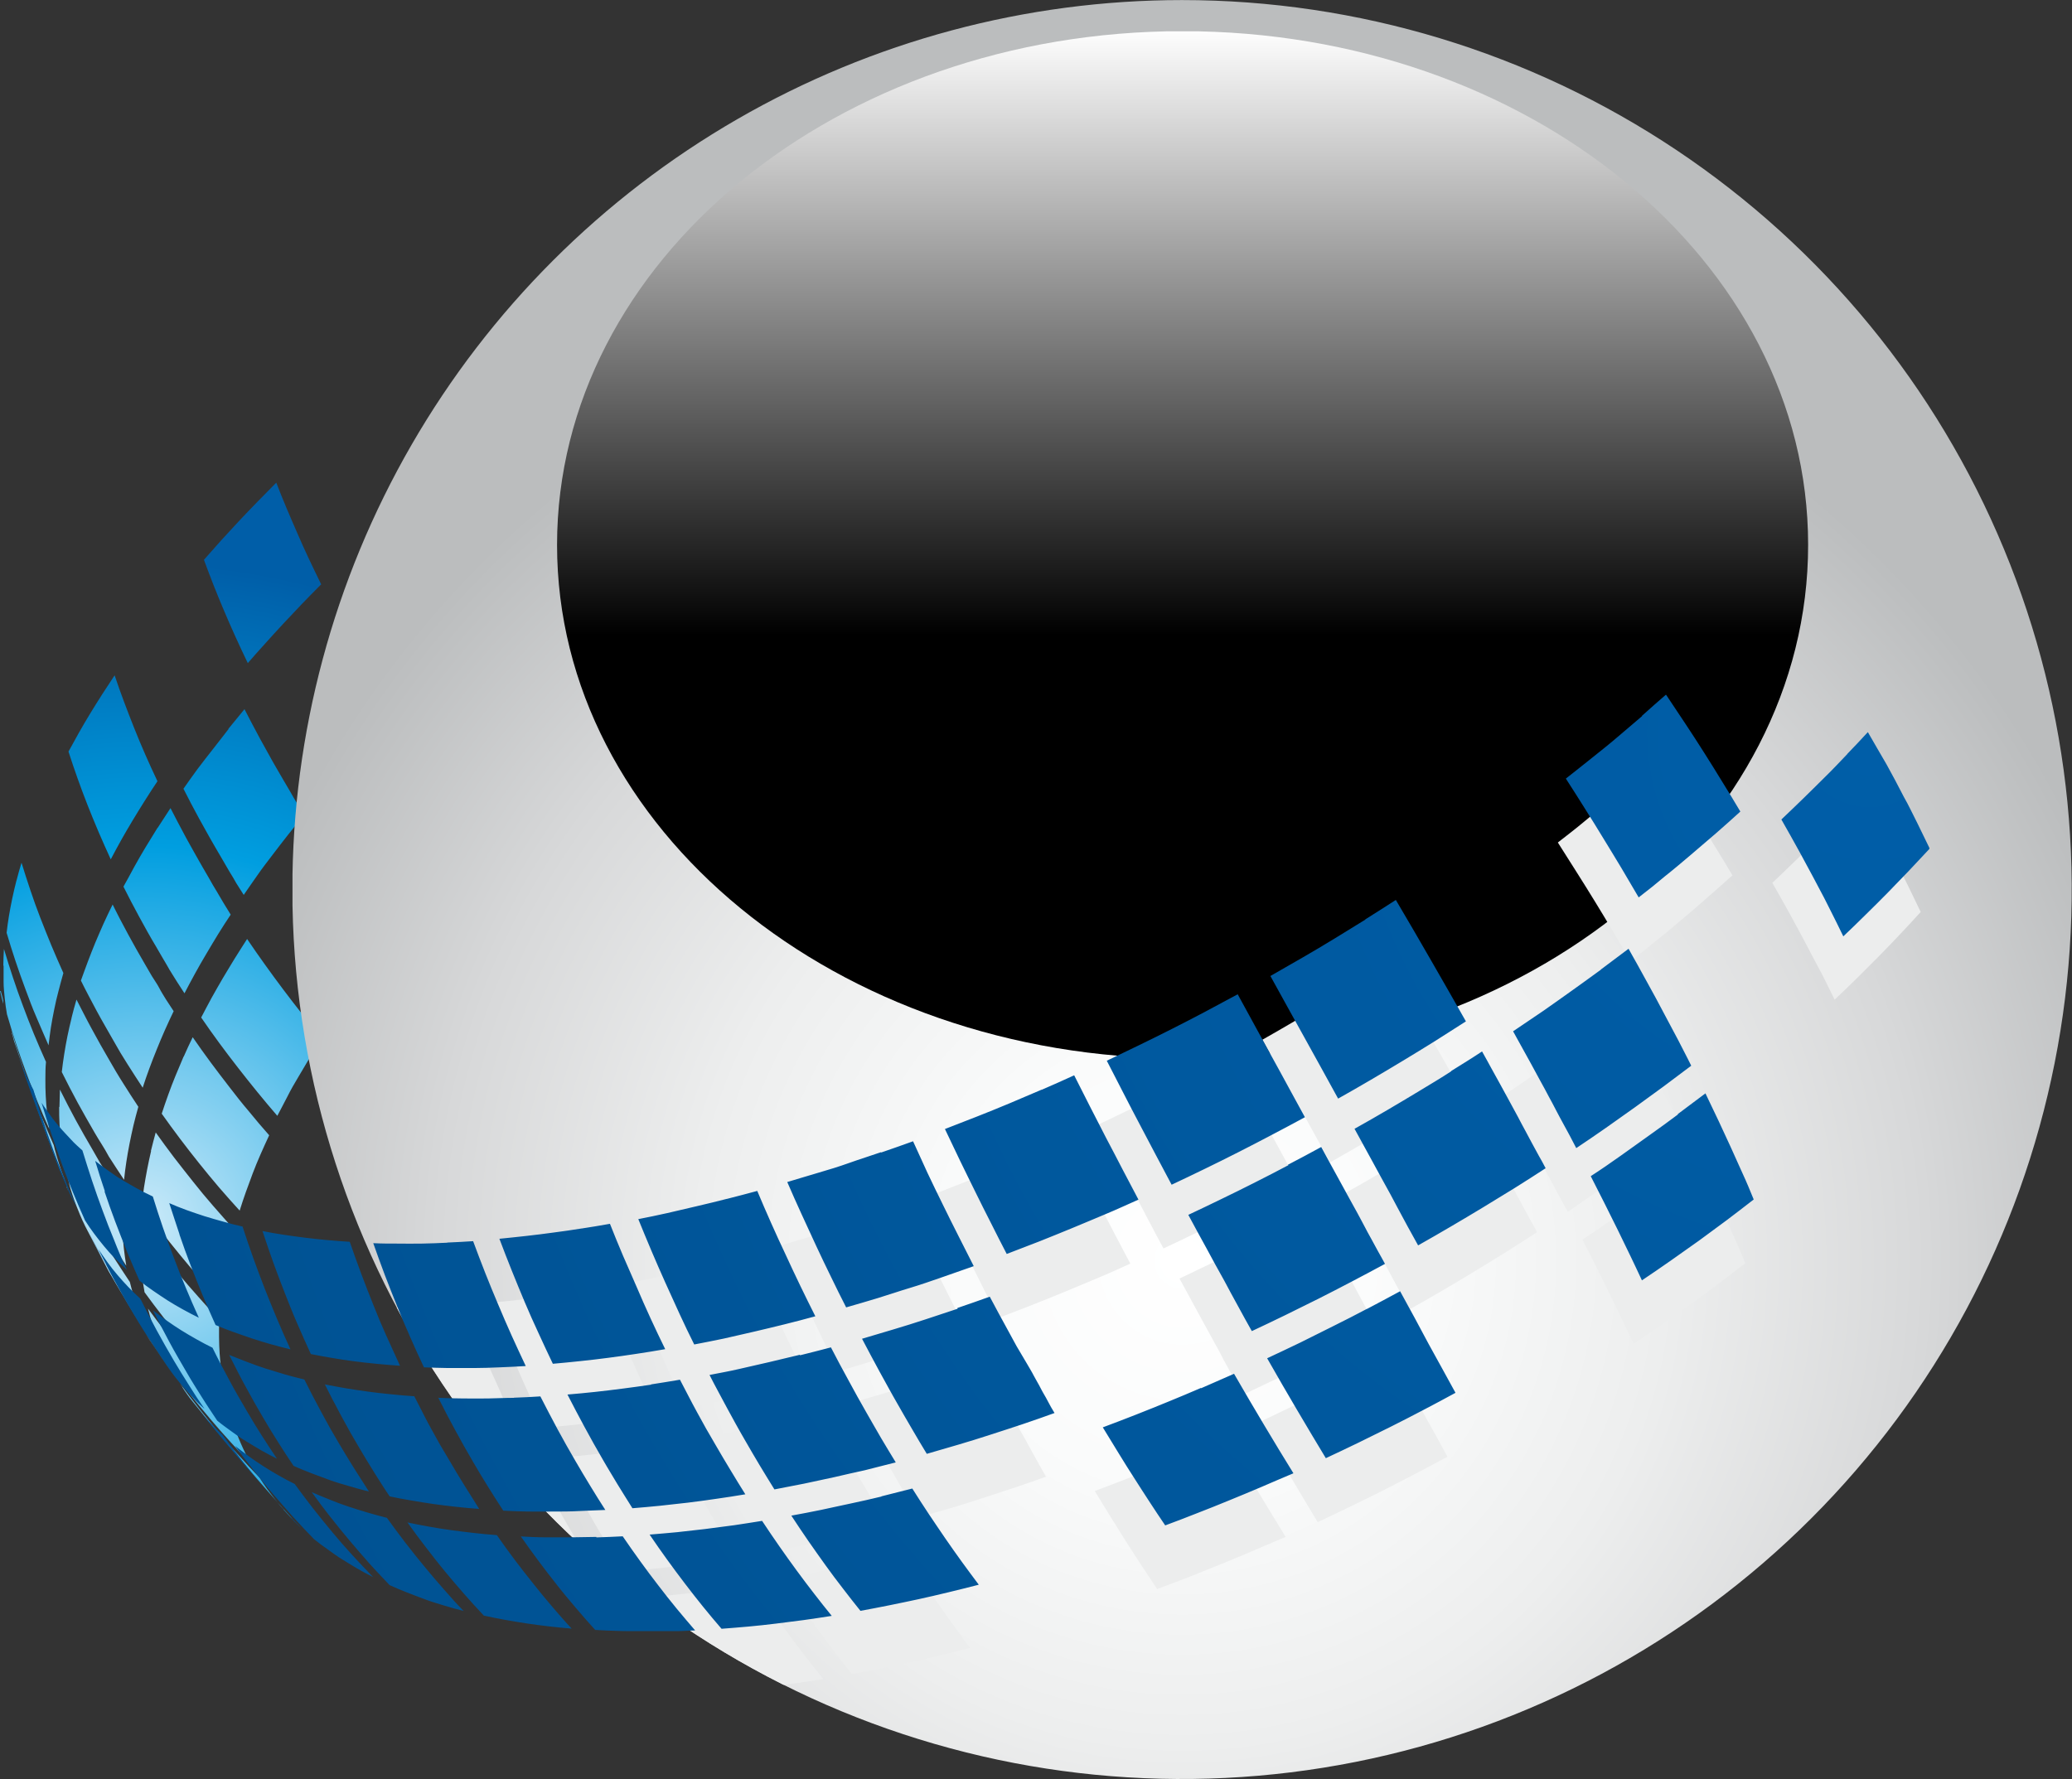<svg xmlns="http://www.w3.org/2000/svg" xmlns:xlink="http://www.w3.org/1999/xlink" viewBox="0 0 300.43 258.02"><rect x="0" y="0" width="300.43" height="258.02" fill="#333333" stroke="none"/><defs><style>.cls-1{fill:none;}.cls-2{isolation:isolate;}.cls-3{clip-path:url(#clip-path);}.cls-4{fill:url(#radial-gradient);}.cls-5{clip-path:url(#clip-path-2);}.cls-6{fill:url(#radial-gradient-2);}.cls-7{mix-blend-mode:screen;}.cls-8{clip-path:url(#clip-path-3);}.cls-9{clip-path:url(#clip-path-4);}.cls-10{fill:url(#linear-gradient);}.cls-11{mix-blend-mode:multiply;}.cls-12{clip-path:url(#clip-path-6);}.cls-13{fill:#eceded;}.cls-14{clip-path:url(#clip-path-7);}.cls-15{fill:url(#radial-gradient-3);}</style><clipPath id="clip-path" transform="translate(-271.61 -168.48)"><path class="cls-1" d="M312.72,387.41c.43.48.88,1,1.34,1.41-.72-.78-1.46-1.6-2.23-2.45.29.35.59.7.89,1m-14.66-17.67.35.52.36.52c.13.16.25.34.37.51,3.65,4.57,8.46,10.34,12.69,15.08l-.35-.43c-.4-.5-.79-1-1.17-1.53s-.73-1.05-1.07-1.59q-1.55-1.59-3-3.22c-1-1.09-2-2.21-2.94-3.34s-1.9-2.29-2.83-3.47-1.83-2.36-2.72-3.58l.34.53m-2.3-3.23,0-.06Zm-2.41-3.64.57.88.59.89c.2.28.39.58.59.87l.16.25.17.25c.05.09.11.17.16.25s.09.13.13.19L292.78,362c.19.3.37.6.57.89m.12-3.13c.15.5.3,1,.46,1.48s.33,1,.52,1.47.37,1,.58,1.44c.1.26.23.51.34.77s.25.52.37.77.24.5.37.75.26.5.4.75q1.33,1.81,2.72,3.59c.93,1.16,1.88,2.32,2.84,3.46s1.94,2.25,2.93,3.34,2,2.18,3,3.23l-.4-.73c-.12-.26-.26-.5-.38-.76s-.24-.5-.36-.76-.23-.5-.34-.76c-.21-.47-.4-.95-.59-1.43s-.36-1-.52-1.44-.31-1-.46-1.46-.27-1-.4-1.49c-1-1.07-2-2.15-3-3.26s-2-2.23-2.94-3.37-1.9-2.31-2.82-3.49-1.83-2.38-2.72-3.59c.12.5.25,1,.39,1.49m-1.53-11.21c0,.84,0,1.67.08,2.49s.12,1.64.21,2.46.21,1.61.35,2.4c.89,1.22,1.79,2.42,2.72,3.61s1.86,2.33,2.82,3.48,1.94,2.27,2.94,3.38,2,2.2,3,3.27c-.14-.78-.27-1.58-.36-2.38s-.17-1.61-.23-2.42-.08-1.63-.09-2.46,0-1.65,0-2.5c-1-1.08-2-2.2-3-3.32s-2-2.26-2.91-3.41-1.89-2.34-2.8-3.51-1.83-2.4-2.7-3.61c-.05.84-.07,1.69-.07,2.52m-10.61-7.89c0,.05,0,.1.07.16l.06.15c0,.05.05.11.08.16l-.25-.57,0,.1m0-.1,0,0Zm0-.06v0l0-.12,0,.1m.42-.22c.13.5.28,1,.44,1.47s.33,1,.51,1.44.37.95.57,1.42c.06.15.13.3.19.44s.13.29.19.44l.21.43c.06.14.13.29.2.43l3.18,6.12c.19.35.37.7.57,1s.38.69.58,1,.39.69.59,1,.4.69.61,1c.34.59.7,1.18,1.05,1.75s.71,1.16,1.08,1.73l1.11,1.72c.37.56.75,1.13,1.13,1.68-.13-.24-.27-.49-.39-.74s-.26-.5-.38-.75-.25-.51-.36-.77l-.35-.78c-.2-.47-.39-1-.58-1.43s-.35-1-.51-1.47-.31-1-.46-1.48-.27-1-.4-1.5l-1.11-1.68c-.38-.57-.74-1.14-1.11-1.71s-.72-1.15-1.07-1.73-.71-1.16-1.06-1.75l-1.28-2.2c-.41-.74-.82-1.47-1.22-2.21s-.8-1.48-1.18-2.23-.77-1.5-1.14-2.25c.12.49.25,1,.39,1.48m11.86-4.72c-.21.9-.4,1.78-.57,2.66s-.32,1.76-.46,2.63-.23,1.75-.32,2.61c.88,1.22,1.78,2.43,2.7,3.61s1.85,2.36,2.8,3.51,1.91,2.31,2.91,3.43,2,2.24,3,3.34c.07-.86.17-1.71.29-2.57s.26-1.73.42-2.6.35-1.75.55-2.63.42-1.77.67-2.65c-1-1.12-2-2.24-3-3.39s-1.94-2.28-2.87-3.46-1.87-2.35-2.78-3.54-1.79-2.41-2.67-3.64c-.25.91-.48,1.8-.7,2.69m-13.3-6.39c0,.83,0,1.65.05,2.47s.11,1.62.19,2.43.21,1.6.33,2.39c.38.75.75,1.49,1.14,2.24s.77,1.48,1.18,2.22.81,1.48,1.22,2.22l1.27,2.19c.35.6.7,1.18,1.06,1.75s.71,1.16,1.08,1.73.72,1.13,1.1,1.7.74,1.13,1.11,1.69c-.13-.8-.25-1.6-.34-2.41s-.16-1.63-.21-2.45-.07-1.66-.07-2.5,0-1.68.06-2.53l-1.12-1.67c-.36-.58-.73-1.14-1.08-1.72l-1.08-1.71-1-1.75c-.43-.72-.85-1.45-1.26-2.18s-.82-1.46-1.22-2.19-.79-1.48-1.17-2.21-.75-1.48-1.13-2.23c0,.85-.07,1.69-.07,2.52m18-7.3c-.4.93-.79,1.86-1.17,2.78s-.73,1.85-1.06,2.76-.64,1.83-.94,2.74q1.31,1.85,2.66,3.64t2.77,3.56c.94,1.17,1.89,2.33,2.87,3.48s2,2.27,3,3.38q.42-1.35.9-2.7c.32-.9.66-1.81,1-2.72s.73-1.83,1.13-2.75.82-1.83,1.25-2.76q-1.5-1.69-2.92-3.44c-1-1.17-1.91-2.33-2.83-3.53s-1.83-2.37-2.72-3.58-1.77-2.43-2.62-3.67c-.46.94-.89,1.88-1.3,2.81m-24.92-3.46c0,.14.07.28.11.42s.07.27.11.42.08.27.11.41c1.88,5.6,4.4,13,6.6,18.51l1,2.23c-.18-.42-.35-.87-.52-1.32s-.35-.94-.5-1.43-.31-1-.45-1.46-.27-1-.38-1.47c-.61-1.37-1.2-2.75-1.77-4.13s-1.1-2.76-1.62-4.16-1-2.8-1.46-4.2-.9-2.83-1.31-4.24c0,.14.07.27.1.42m8.64-2.14c-.22.88-.42,1.76-.6,2.63s-.33,1.76-.47,2.62-.25,1.73-.35,2.59l1.12,2.21c.39.74.77,1.48,1.17,2.21s.8,1.46,1.22,2.19.83,1.45,1.25,2.18.7,1.16,1.06,1.74.7,1.15,1,1.72l1.1,1.7c.37.57.73,1.12,1.11,1.68.09-.86.19-1.72.33-2.6s.28-1.75.46-2.63.36-1.77.57-2.66.46-1.8.71-2.7c-.37-.56-.74-1.12-1.1-1.68l-1.08-1.7c-.36-.56-.71-1.14-1.06-1.72l-1-1.72c-.42-.73-.84-1.45-1.25-2.18s-.8-1.45-1.2-2.18-.79-1.46-1.16-2.19l-1.12-2.18c-.26.88-.5,1.78-.72,2.67m-10.24-3.9c0,.15.08.31.11.45s.08.3.12.46.07.29.1.44a.56.56,0,0,1,0,.12c0,.05,0,.08,0,.12s0,.09,0,.12a.5.5,0,0,0,0,.13l-.56-2.29c0,.15.07.3.1.45m.52-3.69c0,.8,0,1.6,0,2.39s.1,1.57.17,2.35.19,1.54.32,2.31c.41,1.41.84,2.81,1.3,4.21s.95,2.8,1.46,4.19,1.06,2.77,1.61,4.14,1.16,2.75,1.77,4.11c-.13-.78-.25-1.57-.33-2.37s-.15-1.61-.19-2.43-.06-1.62-.05-2.45,0-1.65.09-2.49c-.61-1.36-1.2-2.71-1.76-4.07s-1.08-2.71-1.59-4.08-1-2.73-1.45-4.11-.89-2.74-1.3-4.13c-.05.81-.08,1.63-.09,2.43m33.53-1c-.59,1-1.17,1.9-1.72,2.85s-1.1,1.9-1.62,2.84-1,1.89-1.5,2.83c.85,1.24,1.71,2.46,2.61,3.68s1.79,2.4,2.72,3.59,1.86,2.37,2.81,3.53,1.91,2.32,2.9,3.46c.47-.93,1-1.86,1.46-2.79s1-1.87,1.56-2.8,1.1-1.87,1.67-2.82,1.16-1.88,1.78-2.82c-1-1.17-1.91-2.33-2.85-3.51s-1.85-2.38-2.76-3.58-1.79-2.42-2.67-3.64-1.73-2.45-2.57-3.69c-.63,1-1.23,1.91-1.82,2.87m-19-5.09c-.41.93-.82,1.86-1.2,2.77s-.73,1.84-1.08,2.75-.66,1.82-1,2.73c.36.73.73,1.46,1.11,2.18s.76,1.46,1.16,2.19.79,1.45,1.21,2.17.82,1.45,1.24,2.17l1,1.74c.35.57.7,1.14,1.06,1.71s.71,1.13,1.08,1.69.73,1.13,1.1,1.69c.29-.91.61-1.83.95-2.75s.69-1.83,1.07-2.76.75-1.85,1.17-2.78.84-1.87,1.3-2.81l-1.1-1.68c-.35-.57-.71-1.13-1-1.7s-.72-1.14-1.06-1.71l-1-1.72c-.42-.73-.84-1.44-1.24-2.16s-.81-1.45-1.2-2.17-.77-1.44-1.15-2.16-.74-1.45-1.1-2.17c-.46.93-.9,1.86-1.32,2.78M274,296.16c-.22.86-.42,1.71-.6,2.56s-.34,1.7-.48,2.53-.26,1.69-.35,2.51q.61,2.06,1.29,4.11c.46,1.37.94,2.73,1.45,4.1s1,2.71,1.59,4.06,1.15,2.7,1.75,4.05c.1-.86.21-1.71.34-2.58s.31-1.73.48-2.61.38-1.75.61-2.63.46-1.76.72-2.66q-.9-2-1.74-4c-.55-1.34-1.08-2.67-1.6-4s-1-2.68-1.44-4-.89-2.68-1.29-4c-.27.88-.51,1.74-.73,2.6m20.43-7.63c-.6,1-1.18,1.9-1.75,2.85s-1.11,1.89-1.63,2.83-1,1.89-1.54,2.82c.36.72.73,1.45,1.11,2.17s.76,1.44,1.15,2.16.79,1.44,1.19,2.16.82,1.44,1.25,2.16.67,1.15,1,1.72.69,1.14,1,1.72l1.06,1.7c.36.56.72,1.12,1.09,1.68.48-.94,1-1.89,1.51-2.83s1.07-1.91,1.63-2.85,1.13-1.91,1.72-2.87,1.21-1.91,1.84-2.86L304,299.4,303,297.7c-.35-.56-.69-1.14-1-1.71s-.68-1.14-1-1.72-.83-1.43-1.22-2.15-.81-1.43-1.19-2.14-.78-1.45-1.15-2.16-.75-1.43-1.11-2.14c-.63.95-1.25,1.91-1.85,2.85m34-9.56c-.92,1-1.81,1.91-2.68,2.87s-1.75,1.91-2.6,2.86-1.68,1.92-2.5,2.89c.82,1.24,1.66,2.49,2.51,3.73s1.71,2.47,2.59,3.69,1.76,2.44,2.66,3.64,1.81,2.41,2.74,3.61c.8-.94,1.61-1.88,2.44-2.83s1.66-1.88,2.52-2.82,1.73-1.88,2.61-2.82,1.79-1.87,2.71-2.81c-.91-1.22-1.79-2.44-2.67-3.66s-1.74-2.47-2.6-3.71-1.69-2.48-2.52-3.73-1.64-2.5-2.45-3.76c-.93.95-1.86,1.9-2.76,2.85m-23.72-4.77c-.76,1-1.5,1.92-2.24,2.88S301,279,300.26,280s-1.38,1.92-2.05,2.87l1.1,2.14,1.15,2.15c.39.71.78,1.42,1.19,2.14s.8,1.44,1.23,2.16.66,1.14,1,1.71l1,1.72c.34.57.7,1.12,1,1.69l1.07,1.69c.67-1,1.34-1.92,2-2.88s1.41-1.92,2.14-2.88,1.47-1.93,2.23-2.89,1.53-1.92,2.32-2.88L314.69,285c-.34-.57-.69-1.13-1-1.71l-1-1.7c-.33-.57-.66-1.15-1-1.72s-.81-1.42-1.21-2.15-.79-1.42-1.18-2.13-.77-1.43-1.14-2.14-.74-1.41-1.1-2.12c-.8,1-1.58,1.92-2.35,2.87m-18.3-5c-.59.93-1.17,1.85-1.73,2.77s-1.1,1.84-1.62,2.76-1,1.84-1.52,2.75c.42,1.29.85,2.6,1.32,3.9s.95,2.61,1.46,3.9,1.05,2.61,1.61,3.92,1.14,2.6,1.74,3.91c.49-.94,1-1.87,1.52-2.81s1.09-1.89,1.65-2.83,1.15-1.88,1.75-2.84,1.21-1.89,1.85-2.85c-.61-1.28-1.19-2.56-1.76-3.85s-1.09-2.56-1.61-3.85-1-2.56-1.48-3.83-.93-2.55-1.36-3.83c-.62.93-1.23,1.86-1.82,2.78m45.75-23.53c-1.06.93-2.1,1.87-3.13,2.81s-2,1.87-3,2.82-2,1.89-3,2.83c.36.7.73,1.4,1.1,2.1l1.14,2.12c.38.72.77,1.42,1.17,2.13s.8,1.43,1.21,2.14.65,1.14,1,1.71l1,1.71,1,1.71c.35.57.68,1.14,1,1.69l2.95-2.83c1-.94,2-1.89,3-2.83s2.06-1.87,3.12-2.81,2.11-1.87,3.19-2.8l-1-1.7-1-1.71c-.33-.57-.66-1.14-1-1.72s-.66-1.14-1-1.71-.81-1.42-1.2-2.13l-1.17-2.12L336.42,245c-.38-.7-.74-1.4-1.11-2.09q-1.63,1.4-3.21,2.79m-23.18-4.43c-.9.93-1.8,1.86-2.67,2.79l-2.58,2.8c-.84.94-1.67,1.87-2.49,2.81.45,1.22.92,2.46,1.41,3.71s1,2.48,1.53,3.73,1.08,2.5,1.65,3.76,1.16,2.52,1.77,3.78c.83-.95,1.67-1.91,2.53-2.85s1.72-1.92,2.62-2.87,1.78-1.9,2.7-2.86,1.84-1.89,2.79-2.84c-.62-1.26-1.21-2.5-1.8-3.74s-1.13-2.47-1.67-3.71-1.07-2.45-1.58-3.67-1-2.43-1.46-3.63c-.93.93-1.85,1.86-2.75,2.79"/></clipPath><radialGradient id="radial-gradient" cx="-39.63" cy="593.23" r="4" gradientTransform="matrix(23.86, 0, 0, -23.86, 966.31, 14331.55)" gradientUnits="userSpaceOnUse"><stop offset="0" stop-color="#cbeaf9"/><stop offset="0.57" stop-color="#009ee0"/><stop offset="1" stop-color="#005ea8"/></radialGradient><clipPath id="clip-path-2" transform="translate(-271.61 -168.48)"><path class="cls-1" d="M314,297.49a129,129,0,1,0,129-129,129,129,0,0,0-129,129"/></clipPath><radialGradient id="radial-gradient-2" cx="-30.8" cy="598.42" r="4" gradientTransform="matrix(45.12, 0, 0, -45.12, 1561.13, 27183.52)" gradientUnits="userSpaceOnUse"><stop offset="0" stop-color="#fff"/><stop offset="0.18" stop-color="#fafbfb"/><stop offset="0.39" stop-color="#edeeee"/><stop offset="0.6" stop-color="#d7d8d9"/><stop offset="0.8" stop-color="#bbbdbe"/><stop offset="1" stop-color="#bbbdbe"/></radialGradient><clipPath id="clip-path-3" transform="translate(-271.61 -168.48)"><rect class="cls-1" x="352.38" y="173.02" width="181.4" height="148.97"/></clipPath><clipPath id="clip-path-4" transform="translate(-271.61 -168.48)"><path class="cls-1" d="M533.78,247.51c0,41.14-40.61,74.48-90.7,74.48s-90.7-33.34-90.7-74.48S393,173,443.08,173s90.7,33.35,90.7,74.49"/></clipPath><linearGradient id="linear-gradient" x1="-32.97" y1="610.02" x2="-28.97" y2="610.02" gradientTransform="matrix(0, -37.24, -37.24, 0, 22890.23, -1074.44)" gradientUnits="userSpaceOnUse"><stop offset="0"/><stop offset="0.41"/><stop offset="1" stop-color="#fff"/></linearGradient><clipPath id="clip-path-6" transform="translate(-271.61 -168.48)"><rect class="cls-1" x="324.52" y="278.5" width="225.63" height="135.78"/></clipPath><clipPath id="clip-path-7" transform="translate(-271.61 -168.48)"><path class="cls-1" d="M358.08,391.38c-1.27,0-2.5.06-3.74.06s-2.44,0-3.65,0-2.39-.07-3.56-.13c.85,1.23,1.73,2.43,2.61,3.62s1.77,2.32,2.66,3.46,1.82,2.23,2.73,3.31,1.84,2.14,2.78,3.17c1.16.07,2.32.12,3.5.15s2.38.05,3.58.05,2.43,0,3.66,0,2.48-.08,3.75-.13c-.91-1.05-1.8-2.11-2.69-3.18s-1.77-2.21-2.65-3.35-1.75-2.3-2.6-3.48-1.72-2.4-2.56-3.64c-1.29.07-2.57.12-3.82.16m-24.73,1.42q1.35,1.77,2.73,3.46c.93,1.12,1.86,2.22,2.81,3.3s1.9,2.13,2.87,3.16c1,.22,2,.42,3.05.61s2.07.36,3.13.52,2.14.3,3.24.43,2.2.23,3.32.33c-.94-1-1.88-2.09-2.81-3.17s-1.83-2.19-2.73-3.32-1.81-2.28-2.69-3.45-1.76-2.39-2.62-3.62c-1.14-.09-2.27-.19-3.39-.32s-2.2-.26-3.29-.41-2.14-.32-3.19-.51-2.07-.38-3.09-.6c.87,1.23,1.76,2.42,2.66,3.59m44.56-3.17-4.11.54-4,.45c-1.34.12-2.66.25-4,.35q1.26,1.86,2.54,3.63t2.6,3.5c.86,1.13,1.74,2.25,2.62,3.34s1.77,2.15,2.67,3.19c1.29-.09,2.58-.21,3.89-.32s2.63-.27,4-.43l4-.51c1.35-.19,2.71-.39,4.09-.61-.86-1.05-1.71-2.13-2.56-3.23s-1.7-2.22-2.54-3.37-1.68-2.31-2.51-3.51-1.67-2.42-2.49-3.67c-1.4.23-2.8.44-4.18.65m-58.43-1.24c.92,1.17,1.84,2.32,2.79,3.44s1.9,2.23,2.86,3.31,2,2.13,2.95,3.16c.83.38,1.67.73,2.53,1.07s1.74.66,2.63,1,1.81.6,2.74.89,1.88.54,2.84.79c-1-1-1.94-2.08-2.89-3.16s-1.89-2.18-2.82-3.31-1.85-2.27-2.75-3.44-1.79-2.38-2.67-3.6c-1-.25-1.94-.51-2.89-.79s-1.86-.57-2.77-.87-1.81-.64-2.68-1-1.73-.69-2.56-1.06q1.32,1.83,2.69,3.58m79.92-2.95c-1.48.35-2.95.7-4.41,1s-2.91.64-4.36.94-2.87.57-4.3.83q1.23,1.88,2.47,3.68c.83,1.2,1.67,2.37,2.49,3.52s1.68,2.28,2.52,3.37,1.69,2.19,2.54,3.24c1.39-.26,2.79-.52,4.21-.81s2.84-.58,4.26-.89,2.88-.65,4.32-1,2.9-.71,4.37-1.09c-.8-1.07-1.61-2.15-2.42-3.27s-1.61-2.25-2.41-3.41-1.6-2.36-2.41-3.56-1.6-2.46-2.4-3.71c-1.5.39-3,.77-4.47,1.13m-91-3.74q1.38,1.76,2.81,3.45c1,1.13,1.93,2.23,2.91,3.32s2,2.14,3,3.18c.63.52,1.29,1,2,1.5s1.36,1,2.08,1.43,1.44.9,2.18,1.33,1.52.85,2.31,1.24q-1.5-1.54-3-3.17t-2.88-3.3q-1.41-1.69-2.79-3.44c-.92-1.18-1.81-2.37-2.7-3.59-.8-.39-1.58-.81-2.33-1.24s-1.5-.88-2.22-1.34-1.42-.94-2.1-1.43-1.34-1-2-1.52c.89,1.21,1.8,2.41,2.72,3.58m5.63,7.12a3.11,3.11,0,0,0,.31.32l.32.31.32.31.32.29c-1-1-2-2.09-3-3.18s-1.95-2.19-2.91-3.32-1.89-2.28-2.82-3.46-1.83-2.36-2.72-3.58c-.44-.39-.87-.8-1.28-1.23s-.82-.85-1.21-1.28c-.26-.28-.5-.56-.75-.85,4.1,5.09,9.31,11.12,13.44,15.67m-13.84-16.15.4.48-1.48-1.86c.35.47.71.92,1.08,1.38m45.91-1.51c-1.26,0-2.51.07-3.74.09s-2.45,0-3.66,0-2.4-.05-3.57-.1c.4.8.8,1.58,1.21,2.37s.83,1.57,1.25,2.34.85,1.55,1.28,2.32.87,1.52,1.31,2.28c.35.6.71,1.22,1.07,1.81s.73,1.2,1.09,1.78.73,1.17,1.1,1.75.74,1.16,1.11,1.72c1.17.07,2.36.11,3.57.13s2.43,0,3.66,0,2.48,0,3.74-.07,2.54-.1,3.83-.16l-1.1-1.73c-.37-.58-.73-1.17-1.09-1.77l-1.08-1.79c-.36-.6-.71-1.21-1.07-1.82s-.88-1.53-1.32-2.3l-1.28-2.32c-.42-.79-.84-1.57-1.25-2.36s-.82-1.59-1.23-2.38c-1.29.08-2.57.15-3.83.19m-26.23.4,1.23,2.32,1.27,2.31c.43.75.87,1.51,1.32,2.27.35.6.71,1.2,1.07,1.79l1.09,1.77c.37.59.74,1.16,1.1,1.74s.75,1.15,1.13,1.71c1,.21,2,.41,3.1.59s2.12.36,3.19.51,2.19.29,3.3.41,2.25.23,3.39.31L340,385.58c-.37-.58-.74-1.16-1.1-1.75s-.73-1.18-1.09-1.78l-1.07-1.81L335.41,378c-.43-.77-.85-1.55-1.28-2.31s-.84-1.56-1.24-2.35-.81-1.57-1.21-2.36c-1.15-.07-2.28-.18-3.39-.29s-2.21-.23-3.29-.38-2.14-.3-3.2-.48-2.07-.37-3.09-.57c.39.78.79,1.57,1.19,2.34m46.12-2.3c-1.39.21-2.76.39-4.13.57s-2.71.34-4,.48-2.67.27-4,.38c.4.79.82,1.59,1.23,2.37s.84,1.59,1.26,2.36.86,1.57,1.28,2.33l1.32,2.31c.35.62.71,1.22,1.07,1.82l1.08,1.8c.36.58.72,1.18,1.09,1.76s.73,1.16,1.09,1.74c1.32-.11,2.65-.22,4-.36s2.69-.29,4.05-.45,2.74-.36,4.13-.56,2.78-.41,4.19-.65q-.56-.87-1.08-1.74c-.36-.59-.73-1.18-1.08-1.78l-1.08-1.8c-.35-.61-.71-1.22-1.07-1.83L374,375.69c-.43-.77-.86-1.56-1.29-2.34s-.85-1.58-1.26-2.37-.84-1.59-1.25-2.4c-1.42.24-2.81.47-4.19.68m79.74.51c-1.58.69-3.18,1.35-4.76,2s-3.18,1.29-4.75,1.91-3.16,1.22-4.73,1.81q1.16,1.9,2.3,3.76c.75,1.23,1.51,2.44,2.27,3.62s1.5,2.35,2.25,3.49,1.48,2.26,2.23,3.35q2.3-.85,4.62-1.77c1.54-.59,3.09-1.22,4.63-1.85s3.11-1.28,4.66-1.94,3.13-1.36,4.68-2l-2.09-3.41-2.13-3.54-2.18-3.68c-.72-1.25-1.47-2.51-2.21-3.8q-2.39,1.06-4.79,2.1M306,367.28c.4.77.8,1.54,1.22,2.3s.83,1.52,1.26,2.28.86,1.51,1.3,2.25.71,1.2,1.07,1.79.73,1.18,1.09,1.75l1.11,1.73c.38.58.75,1.14,1.13,1.7.84.37,1.7.73,2.57,1.06s1.77.67,2.68,1,1.83.59,2.79.87,1.9.55,2.89.79L324,383.07l-1.11-1.74c-.36-.59-.73-1.17-1.08-1.76s-.72-1.2-1.08-1.8l-1.31-2.26c-.43-.77-.85-1.53-1.26-2.3s-.83-1.54-1.23-2.32-.8-1.56-1.19-2.34c-1-.24-2-.49-2.9-.76s-1.86-.56-2.78-.85-1.79-.62-2.66-.95-1.73-.68-2.56-1c.39.77.78,1.55,1.18,2.32m81.58-2.35c-1.48.36-3,.73-4.43,1.06s-2.92.66-4.37,1-2.89.59-4.31.87c.41.81.82,1.6,1.25,2.39s.84,1.59,1.27,2.37.86,1.57,1.29,2.36.87,1.54,1.31,2.31l1.06,1.83,1.07,1.81,1.08,1.78,1.08,1.75,4.32-.84,4.37-.94c1.46-.34,2.94-.68,4.42-1l4.48-1.14c-.36-.58-.71-1.17-1.07-1.76l-1.07-1.79-1.05-1.82c-.35-.61-.71-1.22-1.06-1.85l-1.31-2.32c-.44-.79-.87-1.57-1.29-2.36s-.86-1.58-1.29-2.38-.85-1.6-1.26-2.4c-1.51.4-3,.78-4.49,1.15m-92.64-4.22c.39.76.8,1.51,1.2,2.27s.83,1.51,1.26,2.26.86,1.49,1.3,2.24c.34.6.7,1.18,1.06,1.77s.72,1.17,1.09,1.74.73,1.16,1.11,1.72.75,1.14,1.13,1.7c.64.53,1.3,1,2,1.51s1.38,1,2.1,1.43,1.46.9,2.23,1.34,1.54.84,2.33,1.24c-.38-.56-.76-1.13-1.13-1.7l-1.11-1.72-1.09-1.75-1.07-1.8c-.44-.74-.87-1.49-1.3-2.24s-.85-1.51-1.26-2.28-.82-1.53-1.22-2.29-.79-1.55-1.17-2.32c-.8-.39-1.57-.8-2.33-1.23s-1.49-.85-2.22-1.31-1.4-.91-2.08-1.39-1.33-1-2-1.49c.38.76.76,1.53,1.16,2.3m115.5-2.53q-2.34.79-4.65,1.54c-1.55.5-3.08,1-4.63,1.45s-3.05.92-4.57,1.36l1.27,2.4,1.28,2.38,1.3,2.36c.43.79.87,1.56,1.31,2.33s.7,1.24,1.06,1.85.7,1.22,1.06,1.82l1.05,1.79c.36.59.71,1.19,1.06,1.76,1.52-.43,3-.87,4.57-1.33s3.07-.93,4.61-1.43,3.1-1,4.65-1.52,3.12-1.07,4.69-1.64c-.35-.58-.7-1.17-1-1.77s-.7-1.2-1-1.81-.69-1.21-1-1.82-.7-1.23-1.06-1.86L419,363.7c-.43-.79-.86-1.57-1.29-2.37s-.87-1.59-1.3-2.38l-1.29-2.41c-1.56.56-3.13,1.11-4.69,1.64m59.35.14q-2.42,1.28-4.82,2.47t-4.81,2.4c-1.61.77-3.21,1.54-4.81,2.28l2.19,3.82,2.15,3.68c.71,1.21,1.42,2.4,2.11,3.56s1.38,2.31,2.06,3.43c1.56-.73,3.13-1.47,4.69-2.23s3.13-1.54,4.7-2.32,3.14-1.6,4.71-2.42,3.13-1.65,4.7-2.51l-1.92-3.5c-.65-1.19-1.31-2.4-2-3.63l-2-3.74c-.69-1.27-1.4-2.55-2.11-3.86-1.6.87-3.21,1.73-4.81,2.57M287,351.9c.39.75.78,1.51,1.19,2.26s.82,1.49,1.24,2.24.85,1.48,1.29,2.22c.16.28.33.56.5.84s.34.57.51.84l.52.84.53.84,3,4.53c.39.57.8,1.13,1.22,1.68s.87,1.08,1.32,1.6.93,1,1.42,1.55,1,1,1.52,1.47l-1.14-1.69-1.1-1.73c-.37-.57-.73-1.15-1.09-1.74s-.72-1.17-1.07-1.77-.87-1.48-1.29-2.23-.84-1.5-1.25-2.25-.81-1.52-1.2-2.27-.78-1.54-1.16-2.3c-.59-.54-1.17-1.1-1.72-1.67s-1.08-1.16-1.59-1.76-1-1.21-1.45-1.84-.91-1.28-1.33-1.93c.37.75.75,1.52,1.15,2.27m49.44-3.19c-1.23.07-2.46.1-3.66.13s-2.4,0-3.58,0-2.34,0-3.49-.06q.81,2.32,1.67,4.6c.58,1.52,1.17,3,1.79,4.54s1.24,3,1.89,4.47,1.31,2.95,2,4.4c1.17.05,2.36.08,3.56.1h3.65c1.24,0,2.48-.05,3.74-.1s2.53-.11,3.81-.19c-.69-1.47-1.38-2.94-2.05-4.43s-1.32-3-1.95-4.5-1.26-3-1.87-4.56-1.19-3.07-1.76-4.62c-1.26.08-2.51.15-3.74.2m-51.79-1.1c.21.4.41.81.61,1.22s.42.8.62,1.21l.65,1.21c.2.4.42.8.64,1.2l-2.52-4.85h0m0,0-.06-.11Zm26.55,4c.55,1.51,1.11,3,1.7,4.5s1.18,3,1.81,4.43,1.27,2.92,1.94,4.35q1.52.31,3.09.57c1,.18,2.11.34,3.18.48s2.17.26,3.29.37,2.23.2,3.37.28q-1-2.17-2-4.39t-1.88-4.47c-.6-1.5-1.19-3-1.76-4.53s-1.12-3.05-1.65-4.59c-1.12-.07-2.23-.15-3.31-.25s-2.17-.22-3.22-.35-2.09-.28-3.12-.43-2-.33-3-.53q.75,2.3,1.56,4.56m-27.05-5,.17.32.16.32a1.28,1.28,0,0,1,.11.2l-.52-1a1.3,1.3,0,0,1,.08.17m-.08-.17-.08-.15Zm71.81.23c-1.35.22-2.7.41-4,.58s-2.66.36-4,.5-2.6.29-3.89.41c.59,1.56,1.18,3.09,1.8,4.63s1.24,3.05,1.88,4.57,1.3,3,2,4.5,1.37,3,2.07,4.43c1.31-.11,2.63-.25,4-.39s2.68-.3,4-.47,2.73-.37,4.11-.58,2.78-.43,4.18-.68q-1.08-2.2-2.11-4.44t-2-4.52c-.67-1.52-1.32-3-2-4.58s-1.28-3.09-1.9-4.64c-1.38.25-2.74.47-4.1.68m-58.32.87c.51,1.49,1.05,3,1.61,4.44s1.14,2.93,1.75,4.38,1.23,2.88,1.88,4.31c.83.35,1.68.7,2.55,1s1.76.63,2.67.93,1.82.58,2.77.85,1.9.51,2.87.75q-1-2.16-1.92-4.35t-1.8-4.42q-.87-2.24-1.68-4.49c-.54-1.51-1.05-3-1.55-4.55-.95-.22-1.9-.45-2.82-.72s-1.82-.5-2.71-.79-1.76-.58-2.61-.89-1.68-.64-2.49-1c.47,1.5,1,3,1.48,4.5M377,342.35c-1.45.37-2.9.73-4.34,1.06s-2.86.67-4.28,1-2.83.6-4.22.88c.63,1.55,1.27,3.1,1.92,4.63s1.32,3.07,2,4.58,1.36,3,2.06,4.53,1.41,3,2.13,4.44c1.43-.27,2.86-.56,4.31-.86l4.37-1c1.46-.35,2.94-.69,4.41-1.06s3-.76,4.47-1.17q-1.11-2.2-2.19-4.44t-2.13-4.53c-.71-1.52-1.41-3-2.1-4.58s-1.36-3.07-2-4.63c-1.47.4-2.93.78-4.38,1.15m-90.27-1.09c.5,1.47,1,2.93,1.55,4.37s1.11,2.89,1.69,4.32,1.2,2.84,1.83,4.26c.64.51,1.29,1,2,1.48s1.37.94,2.08,1.39,1.45.88,2.21,1.3,1.53.83,2.32,1.21c-.65-1.42-1.27-2.86-1.87-4.3s-1.19-2.9-1.74-4.37-1.09-2.94-1.6-4.42-1-3-1.46-4.49c-.78-.37-1.54-.75-2.28-1.16s-1.45-.82-2.16-1.24-1.37-.89-2-1.34-1.3-.94-1.92-1.43c.45,1.49.92,3,1.41,4.42m171.61-3.8q-2.41,1.28-4.84,2.5c-1.62.82-3.23,1.62-4.85,2.4s-3.21,1.56-4.83,2.31c.44.8.87,1.61,1.3,2.41s.87,1.6,1.31,2.39.87,1.59,1.29,2.38l1.31,2.36,1,1.87,1,1.83,1,1.83c.33.6.67,1.2,1,1.79q2.4-1.12,4.82-2.3t4.83-2.39c1.62-.81,3.22-1.65,4.83-2.49s3.22-1.7,4.83-2.57c-.33-.6-.66-1.22-1-1.81l-1-1.84c-.34-.61-.68-1.22-1-1.85s-.68-1.25-1-1.87L467.1,342c-.42-.78-.86-1.58-1.3-2.37l-1.31-2.39c-.43-.81-.88-1.61-1.31-2.41-1.61.88-3.23,1.75-4.85,2.59m-59-1.83c-1.52.53-3.05,1-4.56,1.54s-3,1-4.53,1.44-3,.91-4.48,1.34q1,2.32,2.06,4.63t2.11,4.58q1.06,2.28,2.16,4.52c.73,1.5,1.46,3,2.21,4.45,1.51-.43,3-.87,4.56-1.34s3.07-1,4.61-1.46,3.1-1,4.65-1.54,3.11-1.08,4.68-1.64c-.76-1.48-1.51-3-2.26-4.46s-1.5-3-2.24-4.5-1.47-3-2.21-4.57L404,334c-1.54.55-3.07,1.1-4.6,1.62M279,332.76c.47,1.43,1,2.87,1.49,4.28s1.08,2.84,1.65,4.25,1.18,2.8,1.8,4.19c.42.66.86,1.31,1.32,1.92s.95,1.24,1.45,1.84,1,1.18,1.58,1.75,1.13,1.12,1.72,1.66q-1-2.11-1.83-4.26c-.59-1.42-1.15-2.85-1.68-4.3s-1.06-2.89-1.54-4.36-.95-2.92-1.4-4.4c-.58-.52-1.13-1-1.67-1.6s-1.05-1.1-1.54-1.68-1-1.17-1.41-1.77-.89-1.22-1.3-1.86c.43,1.45.88,2.9,1.36,4.34m235.89-2.64q-2,1.5-4.12,3c-1.38,1-2.79,2-4.2,3s-2.85,2-4.31,2.94c.68,1.32,1.35,2.64,2,3.94s1.28,2.56,1.9,3.82,1.21,2.5,1.81,3.73,1.15,2.43,1.71,3.62q2.12-1.42,4.19-2.87t4.11-2.91q2-1.47,4-2.95c1.32-1,2.63-2,3.91-3-.5-1.22-1-2.45-1.58-3.7s-1.12-2.52-1.71-3.8-1.18-2.57-1.8-3.89-1.25-2.63-1.91-4c-1.32,1-2.66,2-4,3m-92.24-3.54c-1.57.68-3.14,1.34-4.7,2s-3.12,1.28-4.68,1.9l-4.65,1.81c.73,1.54,1.47,3.08,2.2,4.61s1.48,3,2.23,4.55,1.5,3,2.26,4.51,1.51,3,2.27,4.45c1.58-.6,3.17-1.21,4.75-1.83s3.17-1.28,4.76-1.93,3.19-1.34,4.78-2,3.21-1.41,4.81-2.12l-2.34-4.45c-.77-1.48-1.55-3-2.34-4.48l-2.32-4.52-2.32-4.58q-2.35,1.08-4.71,2.1M280.24,338.15l1.3,3,.27.6.29.59.3.59.32.58c-.63-1.38-1.23-2.78-1.8-4.18s-1.12-2.8-1.64-4.22-1-2.85-1.49-4.28-.92-2.87-1.34-4.31c-.14-.24-.25-.47-.37-.72s-.25-.47-.37-.71l-.34-.73-.33-.74q-.21-.48-.39-1l-.35-.93c1.74,5.29,4.1,11.6,5.94,16.46m201.82-14.32c-1.52,1-3.06,1.9-4.6,2.84s-3.11,1.86-4.68,2.79-3.17,1.83-4.77,2.73l1.32,2.41c.44.79.88,1.59,1.31,2.39l1.29,2.37c.44.8.86,1.58,1.3,2.36l1,1.88c.34.62.68,1.24,1,1.86s.67,1.22,1,1.83.67,1.21,1,1.81c1.59-.9,3.18-1.81,4.74-2.73s3.13-1.84,4.67-2.78,3.07-1.87,4.59-2.81,3-1.91,4.49-2.87q-.47-.92-1-1.83l-1-1.84c-.33-.62-.65-1.24-1-1.87s-.67-1.25-1-1.88c-.42-.79-.85-1.58-1.28-2.36l-1.3-2.38c-.43-.79-.88-1.59-1.32-2.39s-.87-1.6-1.32-2.39c-1.49,1-3,1.91-4.51,2.86M274,320.65c.1.33.22.66.33,1,0,0,0,0,0,.06-.23-.7-.45-1.38-.66-2.05.1.34.2.67.31,1m172.34-5.43q-2.37,1.25-4.74,2.45c-1.59.8-3.16,1.59-4.76,2.36s-3.16,1.53-4.73,2.28c.77,1.52,1.56,3,2.34,4.55s1.56,3,2.35,4.52l2.36,4.48,2.35,4.43c1.61-.75,3.22-1.53,4.83-2.31s3.21-1.58,4.83-2.4,3.22-1.65,4.83-2.5,3.23-1.7,4.84-2.58c-.8-1.46-1.6-2.94-2.41-4.41s-1.62-3-2.43-4.44l-2.45-4.48-2.46-4.5q-2.37,1.29-4.75,2.55m57.43-6.13c-1.36,1-2.76,2-4.15,3s-2.82,2-4.24,3L491,318.05c.44.8.89,1.6,1.32,2.39s.89,1.6,1.32,2.39l1.29,2.38c.44.78.86,1.57,1.28,2.37.35.63.68,1.25,1,1.88s.67,1.25,1,1.87l1,1.84c.32.61.63,1.22.95,1.82q2.19-1.46,4.32-2.95c1.43-1,2.83-2,4.23-3l4.12-3q2-1.51,4-3c-.29-.61-.62-1.22-.93-1.84s-.63-1.23-.95-1.85l-1-1.88-1-1.88c-.41-.79-.84-1.58-1.26-2.37s-.86-1.58-1.3-2.37l-1.31-2.38c-.45-.79-.89-1.59-1.34-2.39-1.33,1-2.68,2-4,3m-34.16-7.23q-2.24,1.39-4.5,2.77t-4.6,2.73c-1.55.9-3.1,1.79-4.67,2.68.82,1.5,1.66,3,2.48,4.49s1.66,3,2.47,4.46l2.45,4.43c.82,1.48,1.62,2.95,2.42,4.4,1.61-.9,3.19-1.81,4.76-2.73s3.13-1.85,4.67-2.78,3.08-1.87,4.6-2.82l4.5-2.87c-.82-1.45-1.64-2.9-2.48-4.36s-1.67-2.93-2.52-4.39-1.7-2.93-2.55-4.41L474,299c-1.46.95-2.94,1.88-4.43,2.82m69.91-24c-1,1.05-2,2.12-3.08,3.18s-2.11,2.11-3.2,3.16-2.18,2.12-3.3,3.17c.44.79.9,1.58,1.34,2.37l1.31,2.36c.43.79.86,1.58,1.28,2.37s.86,1.57,1.26,2.36q.51.94,1,1.89l.95,1.88q.47.94.93,1.86c.3.63.61,1.24.91,1.86,1.11-1.05,2.21-2.12,3.28-3.18s2.15-2.11,3.18-3.17,2.07-2.13,3.07-3.18,2-2.13,3-3.2l-.9-1.85c-.3-.63-.6-1.25-.91-1.87s-.63-1.25-.94-1.88-.64-1.26-1-1.89l-1.23-2.36c-.43-.79-.85-1.58-1.28-2.36L543.79,277c-.44-.78-.9-1.56-1.35-2.34q-1.46,1.59-3,3.18m-29.75-5.49c-1.17,1-2.36,2-3.58,3.05s-2.43,2-3.68,3-2.5,2-3.78,3c.93,1.43,1.84,2.88,2.74,4.31s1.8,2.87,2.67,4.31,1.76,2.86,2.62,4.31,1.69,2.87,2.53,4.3q2-1.53,3.84-3.09c1.27-1,2.51-2.06,3.74-3.1s2.44-2.08,3.64-3.12,2.36-2.09,3.52-3.14q-1.26-2.13-2.58-4.25c-.86-1.43-1.76-2.84-2.65-4.26s-1.82-2.83-2.74-4.23-1.87-2.82-2.81-4.22c-1.14,1-2.31,2-3.48,3.07"/></clipPath><radialGradient id="radial-gradient-3" cx="-28.29" cy="601.05" r="4.03" gradientTransform="matrix(63.81, 0, 0, -63.81, 2075.82, 38459.77)" gradientUnits="userSpaceOnUse"><stop offset="0" stop-color="#005ea8"/><stop offset="1" stop-color="#005293"/></radialGradient></defs><g class="cls-2"><g id="Ebene_1" data-name="Ebene 1"><g class="cls-3"><rect class="cls-4" y="69.99" width="72.29" height="150.35"/></g><g class="cls-5"><rect class="cls-6" x="42.41" width="258.01" height="258.02"/></g><g class="cls-7"><g class="cls-8"><g class="cls-9"><rect class="cls-10" x="80.77" y="4.54" width="181.4" height="148.97"/></g></g></g><g class="cls-5"><g class="cls-11"><g class="cls-12"><path class="cls-13" d="M346.62,375.85c-.7-1.46-1.38-2.93-2-4.43s-1.32-3-2-4.5-1.26-3-1.86-4.55-1.2-3.08-1.78-4.63c-1.26.08-2.5.16-3.73.22l-3.66.12c-1.21,0-2.4,0-3.58,0s-2.34,0-3.49-.07q.81,2.33,1.67,4.6c.59,1.53,1.18,3.05,1.79,4.55s1.24,3,1.89,4.47,1.32,2.94,2,4.39c1.17,0,2.35.09,3.55.1s2.43,0,3.66,0,2.47-.05,3.73-.1,2.53-.11,3.81-.19m20.21-2.41q-1.08-2.2-2.12-4.44c-.7-1.49-1.38-3-2-4.51s-1.33-3.05-2-4.58-1.27-3.09-1.9-4.65c-1.37.25-2.74.48-4.1.68s-2.7.41-4,.6-2.65.34-4,.49-2.6.28-3.89.4c.59,1.56,1.18,3.1,1.8,4.64s1.24,3.05,1.88,4.56,1.3,3,2,4.5,1.36,3,2.06,4.44l4-.39c1.34-.14,2.68-.31,4-.48s2.73-.37,4.12-.58,2.77-.43,4.18-.68m21.8-4.82q-1.1-2.21-2.19-4.45c-.72-1.5-1.43-3-2.14-4.52s-1.4-3-2.08-4.58-1.37-3.08-2-4.65c-1.47.41-2.93.8-4.39,1.17s-2.9.72-4.33,1.06-2.87.66-4.28,1-2.83.59-4.23.86q.94,2.34,1.92,4.64c.66,1.55,1.32,3.07,2,4.59s1.36,3,2.06,4.52,1.41,3,2.14,4.44c1.42-.27,2.86-.56,4.3-.86s2.9-.63,4.36-1,2.94-.69,4.42-1.06,3-.75,4.47-1.16m23-7.24c-.75-1.47-1.51-3-2.26-4.46s-1.49-3-2.24-4.5-1.47-3-2.2-4.57-1.46-3.07-2.17-4.61q-2.31.84-4.6,1.63t-4.56,1.53c-1.52.5-3,1-4.53,1.44s-3,.91-4.47,1.34c.67,1.56,1.36,3.1,2.06,4.64s1.39,3.06,2.1,4.58,1.44,3,2.16,4.51,1.46,3,2.21,4.46c1.51-.43,3-.89,4.57-1.36s3.06-.94,4.61-1.44,3.09-1,4.64-1.55,3.12-1.08,4.68-1.64m23.8-9.64c-.78-1.48-1.56-2.95-2.34-4.44s-1.55-3-2.33-4.49-1.55-3-2.32-4.52-1.56-3-2.32-4.57q-2.37,1.06-4.72,2.09c-1.57.68-3.13,1.34-4.7,2s-3.12,1.28-4.68,1.9-3.1,1.23-4.64,1.82c.72,1.54,1.46,3.08,2.19,4.6s1.49,3.05,2.24,4.56,1.5,3,2.25,4.5,1.51,3,2.28,4.45q2.37-.9,4.74-1.83c1.58-.62,3.17-1.27,4.76-1.92s3.19-1.34,4.79-2,3.2-1.4,4.8-2.12m24.15-12-2.41-4.4c-.8-1.48-1.62-3-2.43-4.45l-2.44-4.47-2.46-4.5c-1.59.85-3.17,1.71-4.75,2.53s-3.18,1.66-4.75,2.46-3.17,1.59-4.75,2.36-3.17,1.53-4.74,2.28c.78,1.53,1.56,3,2.34,4.55l2.36,4.52c.78,1.5,1.57,3,2.35,4.48s1.57,3,2.35,4.43q2.42-1.12,4.83-2.3l4.83-2.4q2.42-1.23,4.83-2.5t4.84-2.59M483,325.86c-.82-1.45-1.64-2.91-2.48-4.37L478,317.1c-.85-1.47-1.71-2.93-2.56-4.41s-1.72-2.94-2.6-4.42q-2.19,1.43-4.43,2.82c-1.48.94-3,1.85-4.51,2.77s-3.05,1.83-4.6,2.73-3.09,1.81-4.66,2.69l2.48,4.48c.83,1.5,1.65,3,2.48,4.46s1.63,3,2.44,4.44l2.43,4.4c1.6-.9,3.18-1.82,4.75-2.73s3.13-1.85,4.68-2.79,3.07-1.87,4.59-2.82,3-1.9,4.5-2.86m39.84-30.39q-1.26-2.14-2.58-4.26c-.86-1.42-1.75-2.84-2.65-4.25s-1.81-2.83-2.74-4.24S513,279.91,512,278.5c-1.14,1-2.3,2.05-3.47,3.07s-2.37,2-3.58,3.05-2.44,2-3.68,3.05-2.51,2-3.78,3q1.38,2.15,2.73,4.31c.91,1.43,1.8,2.87,2.68,4.3s1.74,2.87,2.6,4.31,1.71,2.88,2.55,4.31q1.94-1.55,3.83-3.09c1.27-1,2.51-2.07,3.74-3.1s2.44-2.08,3.63-3.13,2.38-2.09,3.53-3.13m-164.6,101.2-1.1-1.73c-.37-.58-.73-1.18-1.09-1.76l-1.08-1.79-1.07-1.82c-.44-.76-.88-1.54-1.31-2.31l-1.29-2.32L350,382.58l-1.23-2.38c-1.28.08-2.56.15-3.82.19s-2.5.08-3.74.09-2.45,0-3.66,0-2.39-.05-3.57-.1c.4.8.81,1.59,1.22,2.37s.82,1.57,1.25,2.34.84,1.55,1.27,2.32l1.31,2.29,1.07,1.81c.37.59.73,1.19,1.09,1.78s.73,1.16,1.1,1.75l1.11,1.72c1.18.06,2.37.1,3.58.12s2.42,0,3.65,0,2.49,0,3.75-.08,2.53-.09,3.82-.16m20.25-2.27-1.08-1.75c-.37-.58-.72-1.18-1.08-1.77s-.72-1.2-1.07-1.8l-1.07-1.84c-.44-.77-.88-1.54-1.31-2.32s-.87-1.55-1.29-2.34l-1.28-2.36-1.24-2.4c-1.41.24-2.8.46-4.19.67s-2.76.4-4.12.57-2.72.34-4.06.48-2.66.27-4,.38l1.23,2.38c.42.79.84,1.58,1.27,2.36s.85,1.56,1.28,2.33.87,1.54,1.31,2.31c.36.61.71,1.22,1.07,1.82l1.08,1.79c.36.59.72,1.18,1.09,1.77l1.1,1.73c1.31-.1,2.64-.22,4-.35s2.68-.3,4.05-.47l4.13-.54c1.38-.2,2.78-.42,4.18-.65m21.84-4.71c-.36-.58-.71-1.17-1.07-1.76l-1.06-1.79c-.36-.6-.71-1.2-1.06-1.81L396,382.48c-.44-.77-.88-1.56-1.31-2.33l-1.3-2.36-1.27-2.37c-.43-.8-.85-1.6-1.27-2.41-1.5.4-3,.79-4.48,1.16s-3,.72-4.43,1.05-2.93.67-4.38,1l-4.31.87,1.25,2.38c.42.8.84,1.59,1.27,2.37s.85,1.58,1.29,2.36l1.31,2.31,1.07,1.84c.35.6.71,1.21,1.07,1.8l1.08,1.79c.35.58.71,1.17,1.07,1.74,1.43-.27,2.87-.54,4.32-.84s2.9-.62,4.37-.94,2.94-.68,4.42-1l4.48-1.14m23-7.15-1-1.78-1-1.8-1-1.83-1.05-1.85c-.44-.78-.87-1.56-1.3-2.34s-.87-1.58-1.3-2.37-.87-1.59-1.3-2.39-.86-1.6-1.28-2.41c-1.57.56-3.14,1.12-4.69,1.64s-3.11,1-4.66,1.55-3.09,1-4.62,1.45-3.06.91-4.58,1.35c.42.81.84,1.61,1.27,2.4s.85,1.6,1.29,2.38.86,1.58,1.29,2.36l1.31,2.34c.35.62.7,1.23,1.06,1.84s.7,1.22,1.06,1.83l1.05,1.79,1.06,1.76c1.52-.43,3-.88,4.58-1.33s3.07-.94,4.6-1.44,3.1-1,4.66-1.52,3.12-1.07,4.68-1.63M471.23,361l-1-1.81c-.34-.61-.67-1.22-1-1.83l-1-1.86c-.34-.62-.68-1.25-1-1.87-.42-.78-.86-1.57-1.29-2.36s-.87-1.58-1.3-2.38-.87-1.59-1.31-2.39L462,344.1c-1.61.88-3.23,1.75-4.85,2.59s-3.22,1.69-4.84,2.5-3.23,1.62-4.84,2.4-3.23,1.56-4.84,2.32l1.31,2.4c.43.81.86,1.61,1.3,2.4l1.3,2.37,1.29,2.36c.36.62.7,1.25,1,1.87s.69,1.23,1,1.84l1,1.82c.34.6.67,1.2,1,1.79,1.61-.75,3.22-1.52,4.83-2.29s3.21-1.58,4.82-2.39,3.22-1.65,4.83-2.49,3.22-1.71,4.83-2.58m23.31-13.87q-.46-.92-1-1.83c-.32-.61-.65-1.22-1-1.84l-1-1.86c-.33-.63-.68-1.26-1-1.89l-1.28-2.36L488,335c-.44-.79-.87-1.59-1.31-2.39l-1.33-2.39c-1.49,1-3,1.92-4.51,2.88s-3.05,1.89-4.6,2.83-3.11,1.85-4.69,2.78-3.15,1.83-4.76,2.73c.44.8.89,1.61,1.32,2.41s.88,1.59,1.31,2.39.87,1.58,1.3,2.37L472,351c.35.63.68,1.25,1,1.87s.67,1.25,1,1.86l1,1.84,1,1.8c1.59-.89,3.18-1.8,4.75-2.72s3.13-1.85,4.66-2.78,3.08-1.87,4.59-2.82,3-1.91,4.49-2.87m21.11-14.9c-.3-.61-.61-1.21-.94-1.83s-.63-1.24-1-1.85l-1-1.88-1-1.89-1.27-2.37c-.43-.79-.86-1.58-1.3-2.36s-.86-1.6-1.31-2.39l-1.34-2.38q-2,1.53-4,3t-4.15,3q-2.1,1.5-4.24,3c-1.43,1-2.88,2-4.33,2.95l1.33,2.4c.43.79.88,1.58,1.31,2.39s.87,1.58,1.3,2.37l1.28,2.37,1,1.88c.32.63.66,1.25,1,1.87s.65,1.23,1,1.85l1,1.82c1.45-1,2.89-2,4.31-3s2.83-2,4.23-3,2.76-2,4.12-3,2.7-2,4-3.05m34.5-31.44c-.29-.62-.58-1.23-.89-1.85s-.6-1.25-.91-1.88-.62-1.25-.94-1.88-.65-1.26-1-1.89c-.4-.79-.82-1.57-1.24-2.36s-.84-1.57-1.28-2.35-.87-1.58-1.31-2.36-.89-1.57-1.35-2.34c-1,1.05-2,2.11-3,3.17s-2,2.12-3.08,3.18-2.12,2.12-3.21,3.17-2.18,2.12-3.3,3.17c.45.79.9,1.57,1.34,2.36l1.32,2.37c.43.78.85,1.58,1.28,2.36s.84,1.59,1.25,2.36l1,1.9,1,1.87c.31.63.63,1.25.93,1.87s.61,1.24.91,1.85q1.67-1.57,3.29-3.17t3.18-3.18q1.56-1.59,3.06-3.18t2.95-3.19M371.21,414.09c-.9-1-1.8-2.1-2.69-3.18s-1.77-2.2-2.65-3.33-1.74-2.3-2.61-3.49-1.71-2.4-2.55-3.63c-1.29.07-2.56.12-3.82.16s-2.5.05-3.74.05-2.44,0-3.64,0-2.39-.07-3.57-.13c.86,1.23,1.73,2.43,2.61,3.62s1.77,2.33,2.67,3.46,1.81,2.24,2.72,3.32,1.85,2.13,2.78,3.17c1.16.06,2.32.11,3.5.14s2.38,0,3.59.06,2.42,0,3.66,0,2.48-.07,3.74-.14M391,412c-.85-1.05-1.71-2.12-2.56-3.22s-1.7-2.23-2.54-3.37-1.68-2.32-2.51-3.52-1.67-2.42-2.49-3.67c-1.4.23-2.79.45-4.18.65s-2.75.38-4.1.55-2.71.3-4.05.44-2.66.25-4,.35q1.26,1.86,2.55,3.64c.85,1.19,1.72,2.35,2.59,3.49s1.74,2.25,2.63,3.34,1.76,2.16,2.66,3.2c1.29-.1,2.59-.2,3.89-.33s2.63-.26,4-.42,2.68-.33,4-.52,2.72-.39,4.09-.61m21.32-4.5c-.81-1.06-1.61-2.15-2.41-3.27s-1.62-2.25-2.42-3.41-1.61-2.35-2.41-3.56-1.61-2.45-2.4-3.71c-1.5.39-3,.77-4.47,1.13s-2.95.7-4.41,1-2.91.64-4.36.93-2.87.58-4.29.84c.81,1.25,1.64,2.47,2.47,3.68s1.66,2.37,2.49,3.52,1.67,2.28,2.51,3.38,1.69,2.18,2.53,3.23c1.4-.25,2.81-.52,4.22-.8l4.26-.9,4.33-1c1.44-.35,2.9-.72,4.36-1.1M458,391.34c-.69-1.12-1.39-2.26-2.09-3.42s-1.43-2.34-2.14-3.54l-2.18-3.67q-1.08-1.87-2.21-3.8c-1.6.71-3.19,1.41-4.79,2.09s-3.18,1.35-4.76,2-3.17,1.29-4.75,1.91-3.16,1.22-4.73,1.81c.77,1.27,1.53,2.54,2.3,3.76s1.51,2.44,2.27,3.63,1.5,2.35,2.25,3.48,1.49,2.26,2.23,3.35c1.53-.56,3.07-1.16,4.62-1.75l4.64-1.86c1.55-.63,3.1-1.29,4.66-1.95l4.68-2m23.49-11.62-1.92-3.51q-1-1.77-2-3.63c-.68-1.22-1.36-2.46-2.05-3.73s-1.4-2.56-2.11-3.86c-1.6.87-3.21,1.73-4.81,2.57s-3.21,1.67-4.81,2.47-3.22,1.61-4.83,2.39-3.2,1.54-4.8,2.29q1.11,1.94,2.2,3.81c.72,1.24,1.44,2.47,2.14,3.69l2.11,3.55c.69,1.17,1.38,2.32,2.06,3.44,1.56-.73,3.13-1.48,4.69-2.24s3.14-1.53,4.71-2.32,3.13-1.6,4.7-2.42,3.13-1.65,4.7-2.5m43.21-28.05c-.51-1.21-1-2.45-1.59-3.7s-1.12-2.51-1.7-3.8-1.18-2.58-1.8-3.88-1.26-2.64-1.91-4q-2,1.53-4,3c-1.36,1-2.73,2-4.12,3s-2.79,2-4.21,3-2.85,2-4.29,2.94l2,3.93c.65,1.29,1.28,2.57,1.9,3.84s1.21,2.5,1.8,3.73,1.16,2.42,1.71,3.61q2.13-1.42,4.2-2.87c1.39-1,2.75-1.93,4.11-2.91s2.69-1.95,4-2.94,2.63-2,3.92-3" transform="translate(-271.61 -168.48)"/></g></g></g><g class="cls-14"><rect class="cls-15" x="2.04" y="100.78" width="277.71" height="135.78"/></g></g></g></svg>